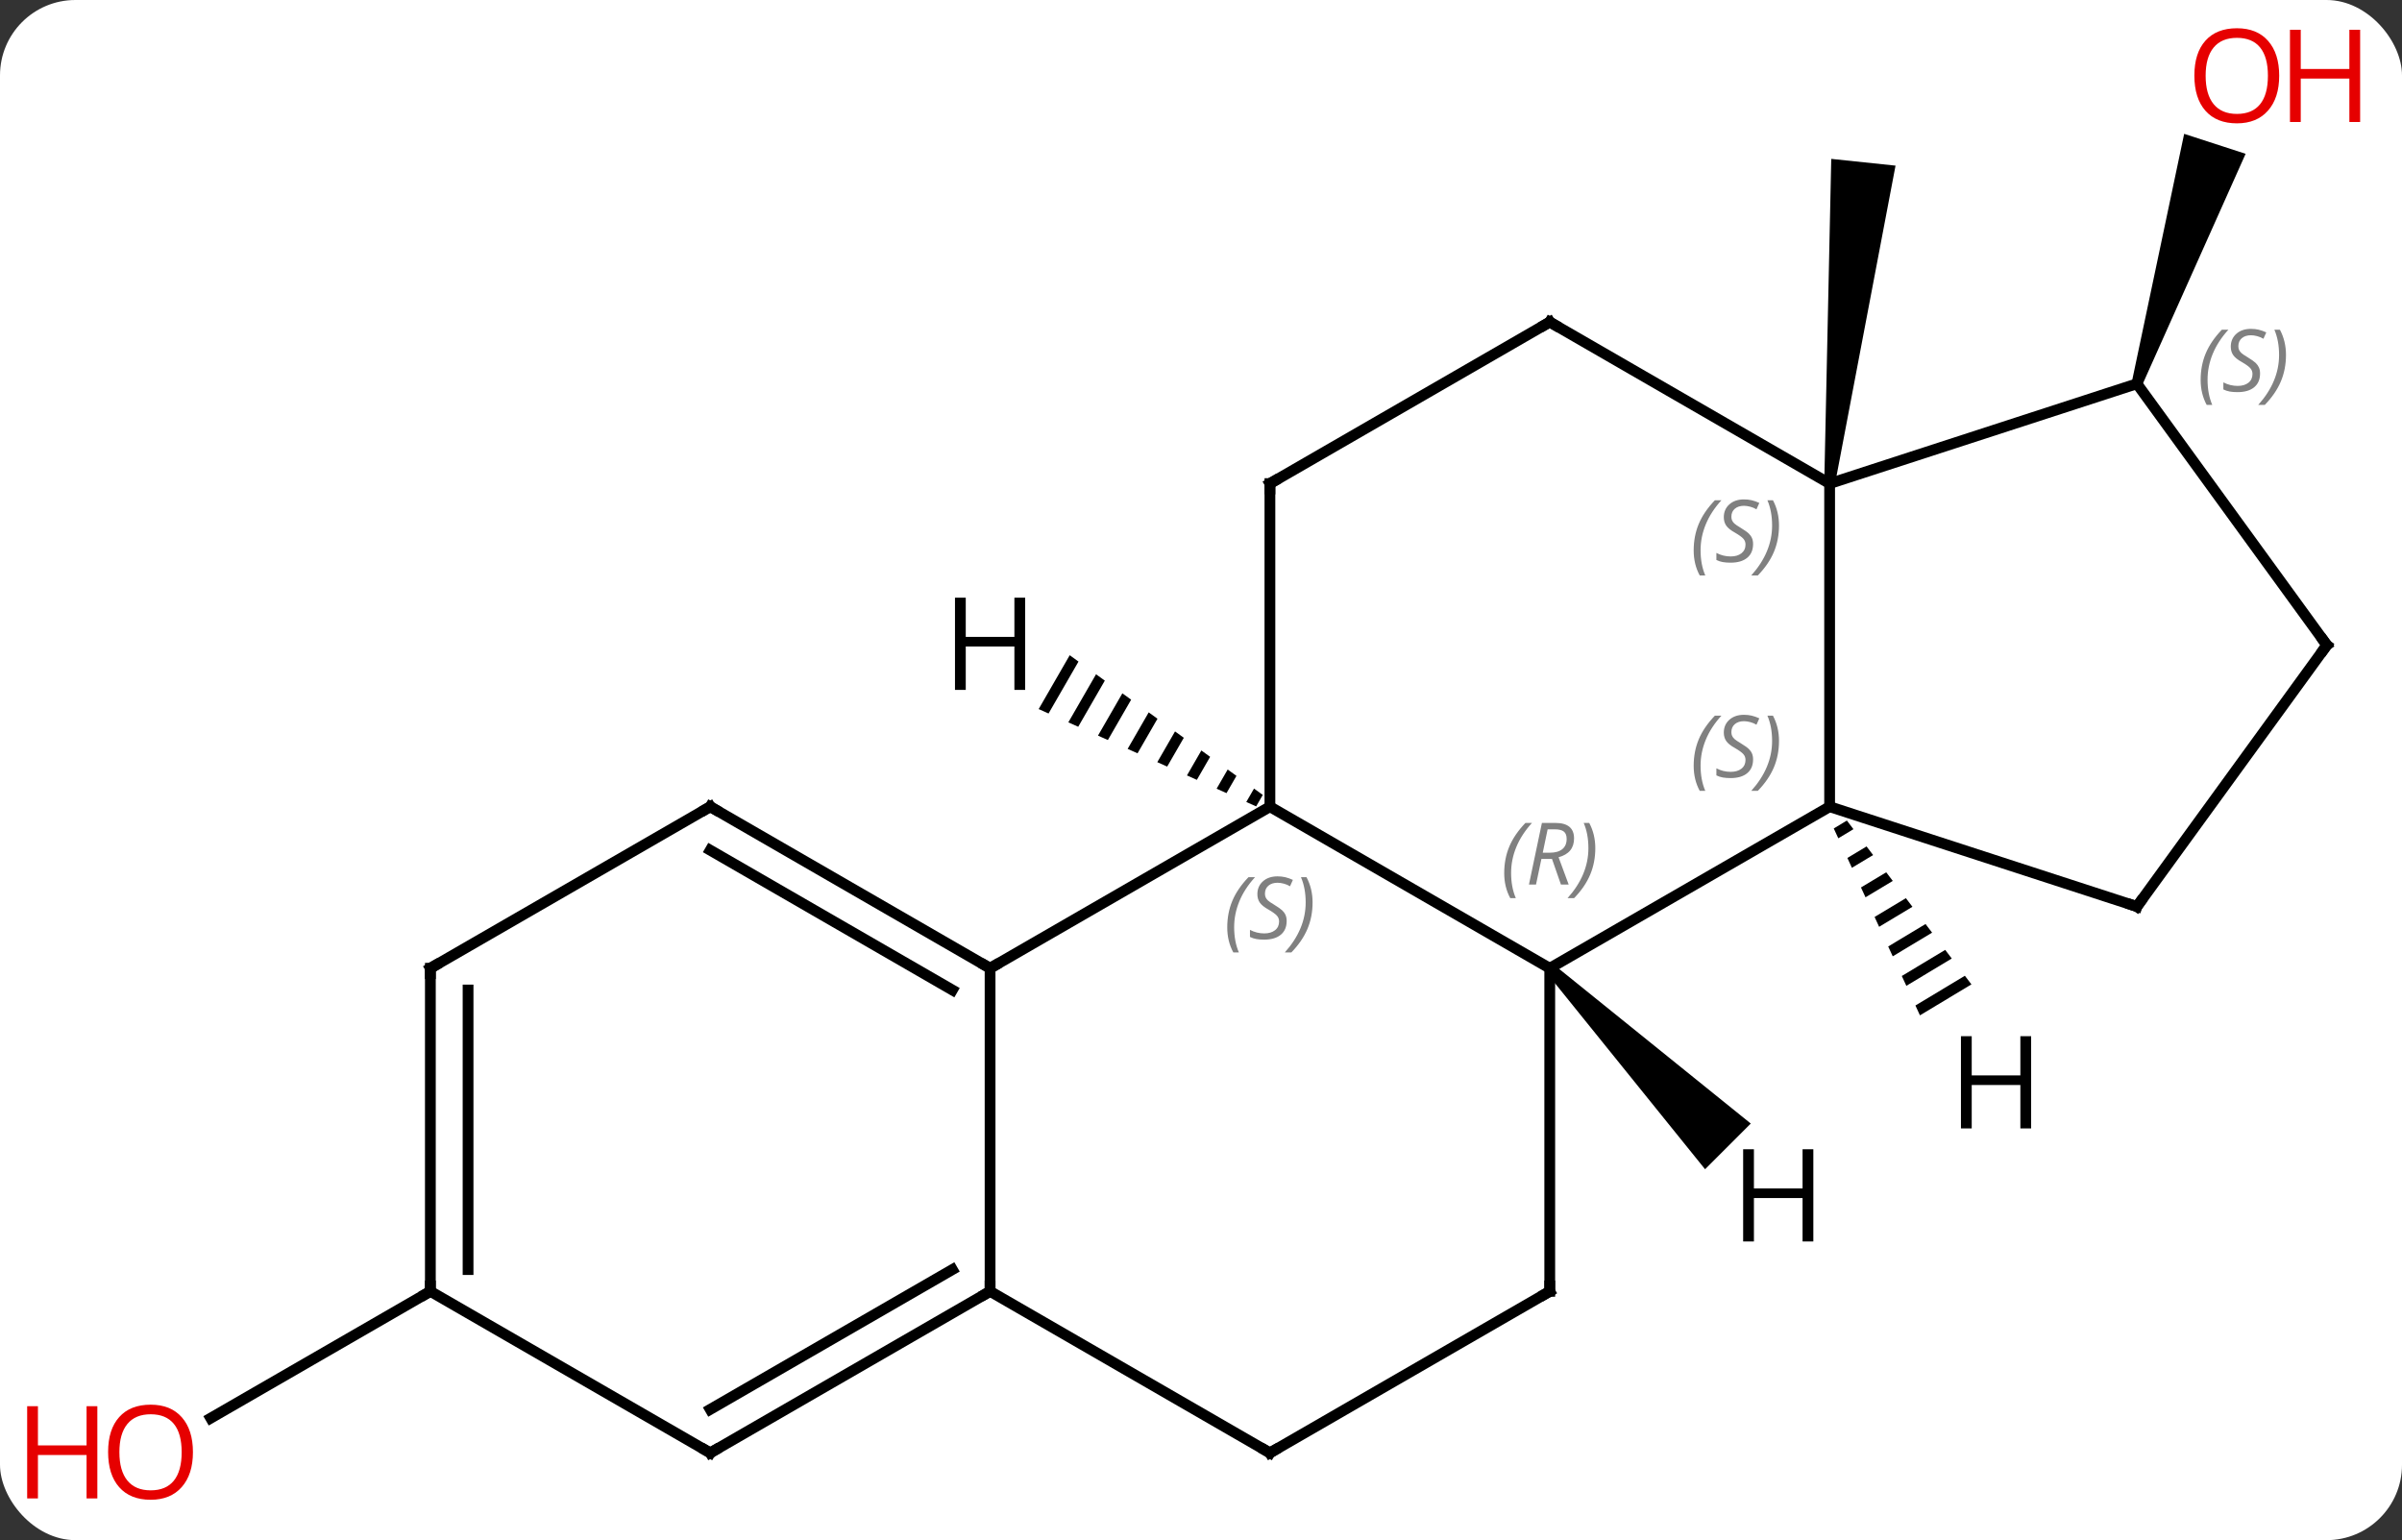 <svg width="223" viewBox="0 0 223 143" style="fill-opacity:1; color-rendering:auto; color-interpolation:auto; text-rendering:auto; stroke:black; stroke-linecap:square; stroke-miterlimit:10; shape-rendering:auto; stroke-opacity:1; fill:black; stroke-dasharray:none; font-weight:normal; stroke-width:1; font-family:'Open Sans'; font-style:normal; stroke-linejoin:miter; font-size:12; stroke-dashoffset:0; image-rendering:auto;" height="143" class="cas-substance-image" xmlns:xlink="http://www.w3.org/1999/xlink" xmlns="http://www.w3.org/2000/svg"><rect x="0" y="0" width="223" height="143" fill="#333333" stroke="none"/><svg class="cas-substance-single-component"><rect y="0" x="0" width="223" stroke="none" ry="7" rx="7" height="143" fill="white" class="cas-substance-group"/><svg y="0" x="0" width="223" viewBox="0 0 223 143" style="fill:black;" height="143" class="cas-substance-single-component-image"><svg><g><g transform="translate(115,71)" style="text-rendering:geometricPrecision; color-rendering:optimizeQuality; color-interpolation:linearRGB; stroke-linecap:butt; image-rendering:optimizeQuality;"><path style="stroke:none;" d="M55.358 -26.048 L54.364 -26.152 L55.012 -56.248 L60.98 -55.621 Z"/><path style="stroke:none;" d="M83.867 -35.215 L82.915 -35.525 L87.776 -58.573 L93.482 -56.719 Z"/><line y2="48.9" y1="60.674" x2="-75.045" x1="-95.438" style="fill:none;"/><line y2="18.9" y1="3.9" x2="28.878" x1="54.861" style="fill:none;"/><line y2="-26.1" y1="3.9" x2="54.861" x1="54.861" style="fill:none;"/><line y2="13.173" y1="3.9" x2="83.391" x1="54.861" style="fill:none;"/><line y2="3.9" y1="18.9" x2="2.898" x1="28.878" style="fill:none;"/><line y2="48.9" y1="18.9" x2="28.878" x1="28.878" style="fill:none;"/><line y2="-41.1" y1="-26.1" x2="28.878" x1="54.861" style="fill:none;"/><line y2="-35.37" y1="-26.1" x2="83.391" x1="54.861" style="fill:none;"/><line y2="-11.1" y1="13.173" x2="101.025" x1="83.391" style="fill:none;"/><line y2="18.9" y1="3.9" x2="-23.082" x1="2.898" style="fill:none;"/><line y2="-26.1" y1="3.9" x2="2.898" x1="2.898" style="fill:none;"/><line y2="63.9" y1="48.9" x2="2.898" x1="28.878" style="fill:none;"/><line y2="-26.1" y1="-41.1" x2="2.898" x1="28.878" style="fill:none;"/><line y2="-11.1" y1="-35.37" x2="101.025" x1="83.391" style="fill:none;"/><line y2="48.9" y1="18.9" x2="-23.082" x1="-23.082" style="fill:none;"/><line y2="3.9" y1="18.9" x2="-49.062" x1="-23.082" style="fill:none;"/><line y2="7.941" y1="20.921" x2="-49.062" x1="-26.582" style="fill:none;"/><line y2="48.9" y1="63.9" x2="-23.082" x1="2.898" style="fill:none;"/><line y2="63.9" y1="48.9" x2="-49.062" x1="-23.082" style="fill:none;"/><line y2="59.859" y1="46.879" x2="-49.062" x1="-26.582" style="fill:none;"/><line y2="18.9" y1="3.9" x2="-75.045" x1="-49.062" style="fill:none;"/><line y2="48.9" y1="63.9" x2="-75.045" x1="-49.062" style="fill:none;"/><line y2="48.9" y1="18.9" x2="-75.045" x1="-75.045" style="fill:none;"/><line y2="46.879" y1="20.921" x2="-71.545" x1="-71.545" style="fill:none;"/><path style="stroke:none;" d="M56.464 5.187 L55.245 5.92 L55.666 6.834 L57.072 5.988 L56.464 5.187 ZM58.289 7.589 L56.509 8.66 L56.93 9.573 L58.898 8.39 L58.898 8.39 L58.289 7.589 ZM60.115 9.991 L57.772 11.4 L58.193 12.313 L58.193 12.313 L60.724 10.792 L60.724 10.792 L60.115 9.991 ZM61.941 12.393 L59.036 14.14 L59.457 15.053 L59.457 15.053 L62.549 13.193 L61.941 12.393 ZM63.766 14.794 L60.299 16.88 L60.299 16.88 L60.72 17.793 L60.72 17.793 L64.375 15.595 L63.766 14.794 ZM65.592 17.196 L61.562 19.62 L61.562 19.62 L61.984 20.533 L66.2 17.997 L65.592 17.196 ZM67.417 19.598 L62.826 22.36 L62.826 22.36 L63.247 23.273 L68.026 20.399 L67.417 19.598 Z"/><path style="stroke:none;" d="M28.524 19.254 L29.232 18.546 L47.54 33.32 L43.298 37.562 Z"/><path style="stroke:none;" d="M-15.688 -10.163 L-18.571 -5.164 L-17.653 -4.753 L-14.873 -9.573 L-14.873 -9.573 L-15.688 -10.163 ZM-13.244 -8.394 L-15.817 -3.931 L-15.817 -3.931 L-14.899 -3.521 L-12.429 -7.805 L-12.429 -7.805 L-13.244 -8.394 ZM-10.8 -6.625 L-13.064 -2.699 L-12.146 -2.288 L-12.146 -2.288 L-9.985 -6.036 L-10.8 -6.625 ZM-8.355 -4.857 L-10.31 -1.467 L-9.392 -1.056 L-9.392 -1.056 L-7.54 -4.267 L-7.54 -4.267 L-8.355 -4.857 ZM-5.911 -3.088 L-7.557 -0.234 L-6.639 0.176 L-6.639 0.176 L-5.096 -2.499 L-5.096 -2.499 L-5.911 -3.088 ZM-3.467 -1.32 L-4.803 0.998 L-4.803 0.998 L-3.885 1.409 L-3.885 1.409 L-2.652 -0.73 L-2.652 -0.73 L-3.467 -1.32 ZM-1.023 0.449 L-2.05 2.23 L-2.05 2.23 L-1.132 2.641 L-1.132 2.641 L-0.208 1.039 L-0.208 1.039 L-1.023 0.449 ZM1.422 2.218 L0.704 3.463 L0.704 3.463 L1.621 3.873 L1.621 3.873 L2.236 2.807 L2.236 2.807 L1.422 2.218 Z"/></g><g transform="translate(115,71)" style="fill:rgb(230,0,0); text-rendering:geometricPrecision; color-rendering:optimizeQuality; image-rendering:optimizeQuality; font-family:'Open Sans'; stroke:rgb(230,0,0); color-interpolation:linearRGB;"><path style="stroke:none;" d="M96.599 -63.97 Q96.599 -61.908 95.559 -60.728 Q94.52 -59.548 92.677 -59.548 Q90.786 -59.548 89.755 -60.712 Q88.724 -61.877 88.724 -63.986 Q88.724 -66.08 89.755 -67.228 Q90.786 -68.377 92.677 -68.377 Q94.536 -68.377 95.567 -67.205 Q96.599 -66.033 96.599 -63.97 ZM89.77 -63.97 Q89.77 -62.236 90.513 -61.33 Q91.255 -60.423 92.677 -60.423 Q94.099 -60.423 94.825 -61.322 Q95.552 -62.22 95.552 -63.97 Q95.552 -65.705 94.825 -66.595 Q94.099 -67.486 92.677 -67.486 Q91.255 -67.486 90.513 -66.588 Q89.77 -65.689 89.77 -63.97 Z"/><path style="stroke:none;" d="M104.114 -59.673 L103.114 -59.673 L103.114 -63.705 L98.599 -63.705 L98.599 -59.673 L97.599 -59.673 L97.599 -68.236 L98.599 -68.236 L98.599 -64.595 L103.114 -64.595 L103.114 -68.236 L104.114 -68.236 L104.114 -59.673 Z"/><path style="stroke:none;" d="M-97.088 63.83 Q-97.088 65.892 -98.127 67.072 Q-99.166 68.252 -101.009 68.252 Q-102.9 68.252 -103.931 67.088 Q-104.963 65.923 -104.963 63.814 Q-104.963 61.72 -103.931 60.572 Q-102.9 59.423 -101.009 59.423 Q-99.15 59.423 -98.119 60.595 Q-97.088 61.767 -97.088 63.83 ZM-103.916 63.83 Q-103.916 65.564 -103.173 66.47 Q-102.431 67.377 -101.009 67.377 Q-99.588 67.377 -98.861 66.478 Q-98.134 65.58 -98.134 63.83 Q-98.134 62.095 -98.861 61.205 Q-99.588 60.314 -101.009 60.314 Q-102.431 60.314 -103.173 61.212 Q-103.916 62.111 -103.916 63.83 Z"/><path style="stroke:none;" d="M-105.963 68.127 L-106.963 68.127 L-106.963 64.095 L-111.478 64.095 L-111.478 68.127 L-112.478 68.127 L-112.478 59.564 L-111.478 59.564 L-111.478 63.205 L-106.963 63.205 L-106.963 59.564 L-105.963 59.564 L-105.963 68.127 Z"/></g><g transform="translate(115,71)" style="font-size:8px; fill:gray; text-rendering:geometricPrecision; image-rendering:optimizeQuality; color-rendering:optimizeQuality; font-family:'Open Sans'; font-style:italic; stroke:gray; color-interpolation:linearRGB;"><path style="stroke:none;" d="M42.24 0.103 Q42.24 -1.225 42.709 -2.35 Q43.177 -3.475 44.209 -4.553 L44.818 -4.553 Q43.849 -3.491 43.365 -2.319 Q42.88 -1.147 42.88 0.087 Q42.88 1.415 43.318 2.431 L42.802 2.431 Q42.24 1.4 42.24 0.103 ZM47.755 -0.491 Q47.755 0.337 47.209 0.79 Q46.662 1.244 45.662 1.244 Q45.255 1.244 44.943 1.189 Q44.63 1.134 44.349 0.994 L44.349 0.337 Q44.974 0.665 45.677 0.665 Q46.302 0.665 46.677 0.369 Q47.052 0.072 47.052 -0.444 Q47.052 -0.756 46.849 -0.983 Q46.646 -1.21 46.084 -1.538 Q45.49 -1.866 45.263 -2.194 Q45.037 -2.522 45.037 -2.975 Q45.037 -3.709 45.552 -4.17 Q46.068 -4.631 46.912 -4.631 Q47.287 -4.631 47.623 -4.553 Q47.959 -4.475 48.334 -4.303 L48.068 -3.709 Q47.818 -3.866 47.498 -3.952 Q47.177 -4.038 46.912 -4.038 Q46.38 -4.038 46.06 -3.764 Q45.74 -3.491 45.74 -3.022 Q45.74 -2.819 45.81 -2.671 Q45.88 -2.522 46.021 -2.389 Q46.162 -2.256 46.584 -2.006 Q47.146 -1.663 47.349 -1.467 Q47.552 -1.272 47.654 -1.038 Q47.755 -0.803 47.755 -0.491 ZM50.162 -2.209 Q50.162 -0.881 49.685 0.251 Q49.209 1.384 48.193 2.431 L47.584 2.431 Q49.521 0.275 49.521 -2.209 Q49.521 -3.538 49.084 -4.553 L49.599 -4.553 Q50.162 -3.491 50.162 -2.209 Z"/><path style="stroke:none;" d="M24.65 10.064 Q24.65 8.736 25.119 7.611 Q25.587 6.486 26.619 5.408 L27.228 5.408 Q26.259 6.47 25.775 7.642 Q25.29 8.814 25.29 10.048 Q25.29 11.377 25.728 12.392 L25.212 12.392 Q24.65 11.361 24.65 10.064 ZM28.103 8.752 L27.603 11.127 L26.947 11.127 L28.15 5.408 L29.4 5.408 Q31.134 5.408 31.134 6.845 Q31.134 8.205 29.697 8.595 L30.634 11.127 L29.915 11.127 L29.087 8.752 L28.103 8.752 ZM28.681 6.002 Q28.29 7.923 28.228 8.173 L28.884 8.173 Q29.634 8.173 30.04 7.845 Q30.447 7.517 30.447 6.892 Q30.447 6.423 30.189 6.213 Q29.931 6.002 29.337 6.002 L28.681 6.002 ZM33.107 7.752 Q33.107 9.08 32.63 10.213 Q32.154 11.345 31.138 12.392 L30.529 12.392 Q32.466 10.236 32.466 7.752 Q32.466 6.423 32.029 5.408 L32.544 5.408 Q33.107 6.47 33.107 7.752 Z"/><path style="stroke:none;" d="M42.24 -19.897 Q42.24 -21.225 42.709 -22.35 Q43.177 -23.475 44.209 -24.553 L44.818 -24.553 Q43.849 -23.491 43.365 -22.319 Q42.88 -21.147 42.88 -19.912 Q42.88 -18.584 43.318 -17.569 L42.802 -17.569 Q42.24 -18.6 42.24 -19.897 ZM47.755 -20.491 Q47.755 -19.662 47.209 -19.209 Q46.662 -18.756 45.662 -18.756 Q45.255 -18.756 44.943 -18.811 Q44.63 -18.866 44.349 -19.006 L44.349 -19.662 Q44.974 -19.334 45.677 -19.334 Q46.302 -19.334 46.677 -19.631 Q47.052 -19.928 47.052 -20.444 Q47.052 -20.756 46.849 -20.983 Q46.646 -21.209 46.084 -21.537 Q45.49 -21.866 45.263 -22.194 Q45.037 -22.522 45.037 -22.975 Q45.037 -23.709 45.552 -24.17 Q46.068 -24.631 46.912 -24.631 Q47.287 -24.631 47.623 -24.553 Q47.959 -24.475 48.334 -24.303 L48.068 -23.709 Q47.818 -23.866 47.498 -23.951 Q47.177 -24.037 46.912 -24.037 Q46.38 -24.037 46.06 -23.764 Q45.74 -23.491 45.74 -23.022 Q45.74 -22.819 45.81 -22.67 Q45.88 -22.522 46.021 -22.389 Q46.162 -22.256 46.584 -22.006 Q47.146 -21.662 47.349 -21.467 Q47.552 -21.272 47.654 -21.037 Q47.755 -20.803 47.755 -20.491 ZM50.162 -22.209 Q50.162 -20.881 49.685 -19.748 Q49.209 -18.616 48.193 -17.569 L47.584 -17.569 Q49.521 -19.725 49.521 -22.209 Q49.521 -23.537 49.084 -24.553 L49.599 -24.553 Q50.162 -23.491 50.162 -22.209 Z"/></g><g transform="translate(115,71)" style="stroke-linecap:butt; font-size:8px; text-rendering:geometricPrecision; image-rendering:optimizeQuality; color-rendering:optimizeQuality; font-family:'Open Sans'; font-style:italic; color-interpolation:linearRGB; stroke-miterlimit:5;"><path style="fill:none;" d="M82.915 13.018 L83.391 13.173 L83.685 12.768"/><path style="fill:gray; stroke:none;" d="M-1.063 15.103 Q-1.063 13.775 -0.594 12.65 Q-0.125 11.525 0.906 10.447 L1.515 10.447 Q0.546 11.509 0.062 12.681 Q-0.422 13.853 -0.422 15.088 Q-0.422 16.416 0.015 17.431 L-0.5 17.431 Q-1.063 16.4 -1.063 15.103 ZM4.453 14.509 Q4.453 15.338 3.906 15.791 Q3.359 16.244 2.359 16.244 Q1.953 16.244 1.64 16.189 Q1.328 16.134 1.046 15.994 L1.046 15.338 Q1.671 15.666 2.375 15.666 Q3 15.666 3.375 15.369 Q3.75 15.072 3.75 14.556 Q3.75 14.244 3.546 14.017 Q3.343 13.791 2.781 13.463 Q2.187 13.134 1.96 12.806 Q1.734 12.478 1.734 12.025 Q1.734 11.291 2.25 10.83 Q2.765 10.369 3.609 10.369 Q3.984 10.369 4.32 10.447 Q4.656 10.525 5.031 10.697 L4.765 11.291 Q4.515 11.134 4.195 11.048 Q3.875 10.963 3.609 10.963 Q3.078 10.963 2.757 11.236 Q2.437 11.509 2.437 11.978 Q2.437 12.181 2.507 12.33 Q2.578 12.478 2.718 12.611 Q2.859 12.744 3.281 12.994 Q3.843 13.338 4.046 13.533 Q4.25 13.728 4.351 13.963 Q4.453 14.197 4.453 14.509 ZM6.859 12.791 Q6.859 14.119 6.382 15.252 Q5.906 16.384 4.89 17.431 L4.281 17.431 Q6.218 15.275 6.218 12.791 Q6.218 11.463 5.781 10.447 L6.296 10.447 Q6.859 11.509 6.859 12.791 Z"/><path style="fill:none;" d="M28.878 48.4 L28.878 48.9 L28.445 49.15"/><path style="fill:none;" d="M29.311 -40.85 L28.878 -41.1 L28.445 -40.85"/><path style="fill:gray; stroke:none;" d="M89.307 -35.731 Q89.307 -37.059 89.776 -38.184 Q90.244 -39.309 91.276 -40.388 L91.885 -40.388 Q90.916 -39.325 90.432 -38.153 Q89.948 -36.981 89.948 -35.747 Q89.948 -34.419 90.385 -33.403 L89.869 -33.403 Q89.307 -34.434 89.307 -35.731 ZM94.823 -36.325 Q94.823 -35.497 94.276 -35.044 Q93.729 -34.591 92.729 -34.591 Q92.323 -34.591 92.01 -34.645 Q91.698 -34.7 91.416 -34.841 L91.416 -35.497 Q92.041 -35.169 92.744 -35.169 Q93.369 -35.169 93.744 -35.466 Q94.119 -35.763 94.119 -36.278 Q94.119 -36.591 93.916 -36.817 Q93.713 -37.044 93.151 -37.372 Q92.557 -37.7 92.33 -38.028 Q92.104 -38.356 92.104 -38.809 Q92.104 -39.544 92.619 -40.005 Q93.135 -40.466 93.979 -40.466 Q94.354 -40.466 94.69 -40.388 Q95.026 -40.309 95.401 -40.138 L95.135 -39.544 Q94.885 -39.7 94.565 -39.786 Q94.244 -39.872 93.979 -39.872 Q93.448 -39.872 93.127 -39.599 Q92.807 -39.325 92.807 -38.856 Q92.807 -38.653 92.877 -38.505 Q92.948 -38.356 93.088 -38.224 Q93.229 -38.091 93.651 -37.841 Q94.213 -37.497 94.416 -37.302 Q94.619 -37.106 94.721 -36.872 Q94.823 -36.638 94.823 -36.325 ZM97.229 -38.044 Q97.229 -36.716 96.752 -35.583 Q96.276 -34.45 95.26 -33.403 L94.651 -33.403 Q96.588 -35.559 96.588 -38.044 Q96.588 -39.372 96.151 -40.388 L96.666 -40.388 Q97.229 -39.325 97.229 -38.044 Z"/><path style="fill:none;" d="M100.731 -10.695 L101.025 -11.1 L100.731 -11.505"/><path style="fill:none;" d="M-23.515 18.65 L-23.082 18.9 L-22.649 18.65"/><path style="fill:none;" d="M2.898 -25.6 L2.898 -26.1 L3.331 -26.35"/><path style="fill:none;" d="M3.331 63.65 L2.898 63.9 L2.465 63.65"/><path style="fill:none;" d="M-23.515 49.15 L-23.082 48.9 L-23.082 48.4"/><path style="fill:none;" d="M-48.629 4.15 L-49.062 3.9 L-49.495 4.15"/><path style="fill:none;" d="M-48.629 63.65 L-49.062 63.9 L-49.495 63.65"/><path style="fill:none;" d="M-74.612 18.65 L-75.045 18.9 L-75.045 19.4"/><path style="fill:none;" d="M-75.045 48.4 L-75.045 48.9 L-75.478 49.15"/><path style="stroke:none;" d="M73.569 33.772 L72.569 33.772 L72.569 29.741 L68.053 29.741 L68.053 33.772 L67.053 33.772 L67.053 25.21 L68.053 25.21 L68.053 28.85 L72.569 28.85 L72.569 25.21 L73.569 25.21 L73.569 33.772 Z"/><path style="stroke:none;" d="M53.349 44.269 L52.349 44.269 L52.349 40.238 L47.833 40.238 L47.833 44.269 L46.833 44.269 L46.833 35.707 L47.833 35.707 L47.833 39.347 L52.349 39.347 L52.349 35.707 L53.349 35.707 L53.349 44.269 Z"/><path style="stroke:none;" d="M-19.824 -6.944 L-20.824 -6.944 L-20.824 -10.975 L-25.34 -10.975 L-25.34 -6.944 L-26.34 -6.944 L-26.34 -15.506 L-25.34 -15.506 L-25.34 -11.866 L-20.824 -11.866 L-20.824 -15.506 L-19.824 -15.506 L-19.824 -6.944 Z"/></g></g></svg></svg></svg></svg>
